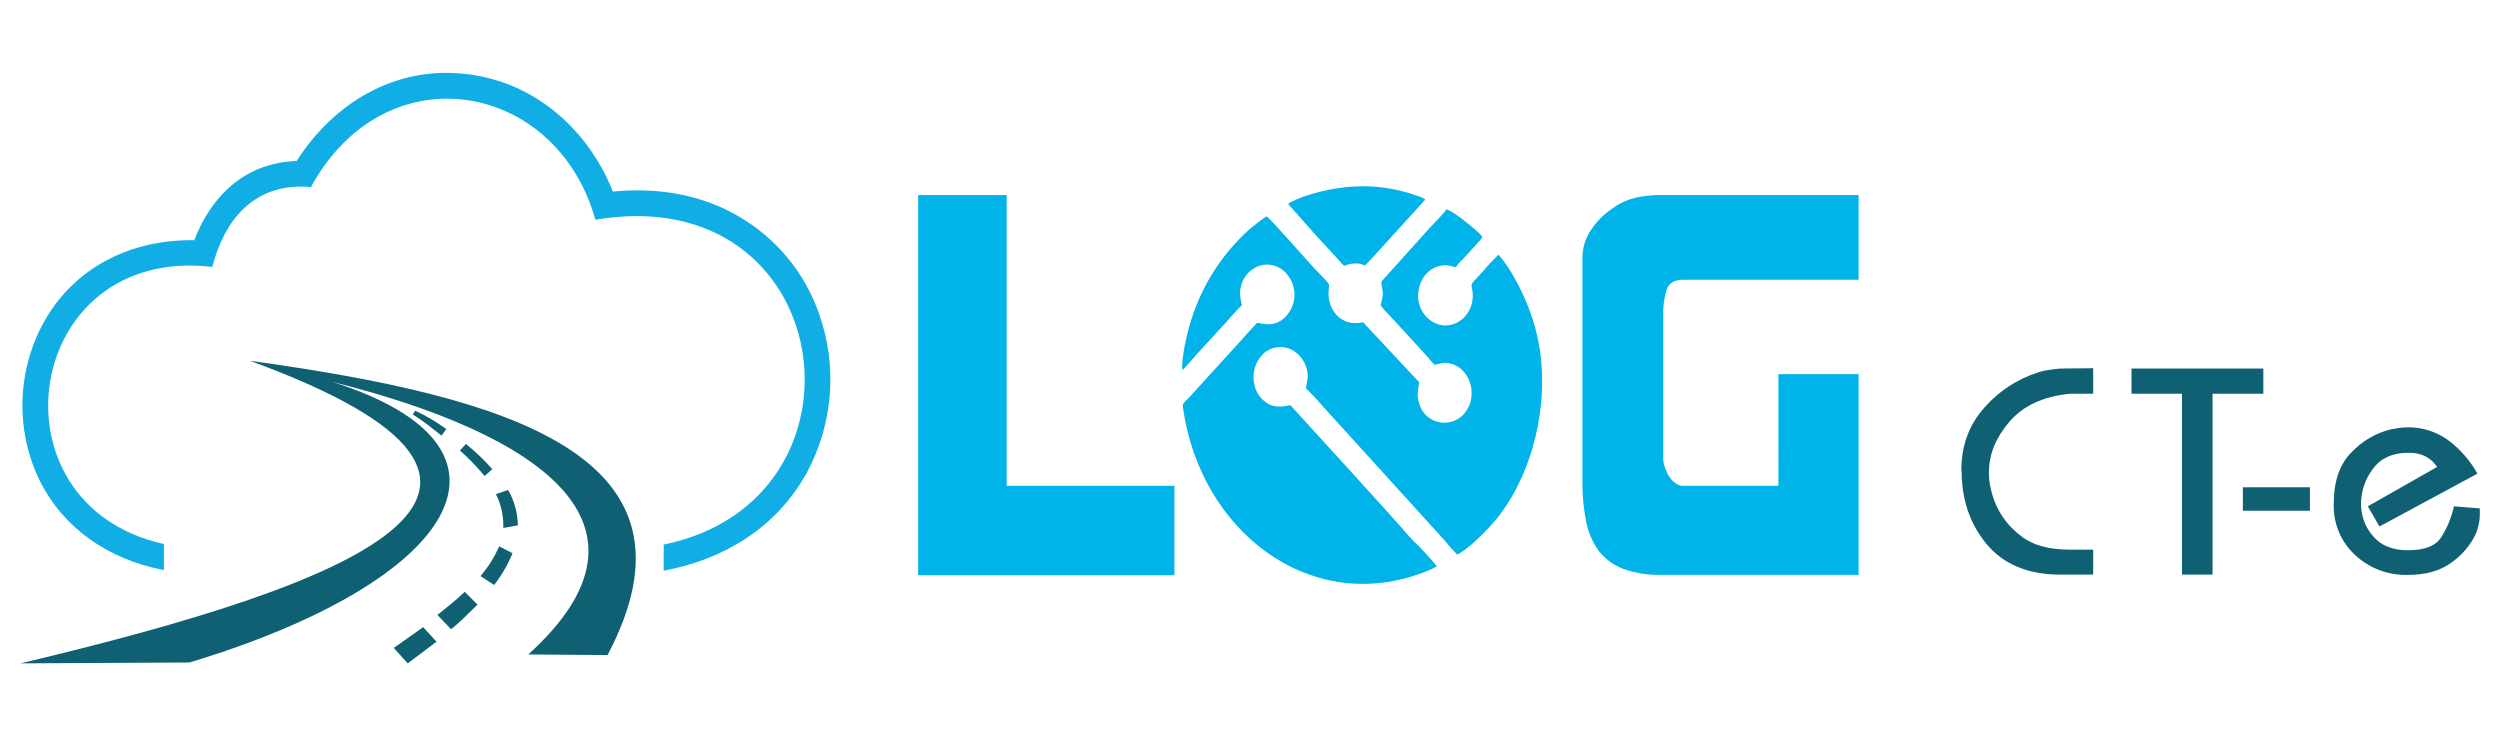 <?xml version="1.0" encoding="utf-8"?>
<!-- Generator: Adobe Illustrator 21.0.0, SVG Export Plug-In . SVG Version: 6.00 Build 0)  -->
<svg version="1.1" id="Camada_1" xmlns="http://www.w3.org/2000/svg" xmlns:xlink="http://www.w3.org/1999/xlink" x="0px" y="0px"
	 viewBox="0 0 841.9 248" style="enable-background:new 0 0 841.9 248;" xml:space="preserve">
<style type="text/css">
	.st0{fill:#106074;}
	.st1{fill:#11AEE5;}
	.st2{fill:#00B3E9;}
</style>
<title>logo log cte novo2</title>
<path class="st0" d="M660.5,158.4c0-8.5,2.7-15.6,8-21.4c4.7-5.3,10.8-9.3,17.6-11.5c1.4-0.5,2.9-0.8,4.4-1c1.4-0.2,2.9-0.4,4.3-0.4
	l10.1-0.1v8.6H697c-8.9,0.9-15.6,4-20.2,9.3c-4.6,5.3-7,11-7,17.1v0.4c0,1.7,0.2,3.4,0.6,5c0.4,2.1,1.1,4.1,2,6.1
	c1.9,4,4.7,7.4,8.2,10c3.9,3.1,9.4,4.6,16.5,4.6h7.8v8.4h-12.4c-10.2-0.3-18.1-3.7-23.6-10.4s-8.3-14.8-8.3-24.5V158.4z
	 M717.8,132.6v-8.5h44.4v8.5h-17.1v60.9h-10.3v-60.9L717.8,132.6z"/>
<path class="st0" d="M755.3,172v-7.9h22.6v7.9L755.3,172z M797.4,170.5l23.4-13.3c-0.3-0.2-0.5-0.5-0.7-0.8c-0.3-0.3-0.6-0.6-0.9-1
	c-0.9-0.8-1.9-1.5-3-2c-1.7-0.7-3.5-1-5.4-0.9c-5.1,0-9.1,1.8-11.7,5.4c-2.6,3.4-4,7.6-4,11.9v0.3c0.1,3.9,1.5,7.6,4.1,10.5
	c2.6,3.1,6.5,4.7,11.7,4.7c5.3,0,8.9-1.3,10.8-3.8c2.2-3.2,3.7-6.8,4.6-10.6c0-0.1,0-0.1,0-0.2c0,0,0-0.1,0-0.2l8.8,0.7v2
	c0,1.2-0.1,2.3-0.4,3.4c-0.2,1.2-0.6,2.4-1.1,3.5c-1.8,3.7-4.6,6.9-8,9.3c-3.7,2.8-8.7,4.2-14.7,4.2c-6.6,0.2-13-2.2-17.8-6.7
	c-4.8-4.4-7.4-10.7-7.2-17.2c0-7.6,2-13.4,6-17.4c3.6-3.8,8.2-6.5,13.2-7.7c1-0.2,2-0.4,2.9-0.5c6-0.8,12,0.8,16.8,4.4
	c3.9,3,7.1,6.7,9.5,11l-33,17.8L797.4,170.5z"/>
<path class="st0" d="M63.8,223.1l-56.9,0.3c111.5-26.5,195.5-58.6,77.3-101.9c86.7,12,155.9,31.8,120.4,99.1l-26.7-0.2
	c48.5-43.9,3.4-74.4-66-91.8C182.5,150.9,153.6,196,63.8,223.1L63.8,223.1z"/>
<polygon class="st0" points="137.3,223.4 132.6,218.2 142.5,211.2 147,216.1 "/>
<path class="st0" d="M166.4,197l-4.6-3c2.6-3,4.7-6.4,6.3-10l4.5,2.3C171,190.2,168.9,193.8,166.4,197L166.4,197z"/>
<path class="st0" d="M151.9,211.9l-4.6-4.8c3.1-2.5,6.3-5,9.2-7.8l4.3,4.3C158,206.3,155.2,209.3,151.9,211.9L151.9,211.9z"/>
<path class="st0" d="M169.5,177.8c0.1-3.9-0.7-7.9-2.5-11.4l4.1-1.4c2.1,3.6,3.2,7.7,3.3,11.9L169.5,177.8z"/>
<path class="st0" d="M163.2,160.3c-2.6-3.1-5.3-5.9-8.3-8.6l2-2.2c3.2,2.6,6.2,5.4,8.9,8.5L163.2,160.3z"/>
<path class="st0" d="M139,139.6c3.5,2.1,6.6,4.7,9.7,7.1l1.6-2.2c-3.3-2.4-6.8-4.5-10.5-6.2L139,139.6z"/>
<path class="st1" d="M65.4,80.9c6-15.5,17.6-26.1,34.5-26.7c12.5-19.5,33-32,56.9-29.3c23.2,2.6,41.2,18.6,49.6,39.6
	c14.7-1.4,29.5,0.8,42.4,8.4c12.6,7.3,22.2,18.9,27,32.7c6.3,17.6,4.8,37.1-4.1,53.6c-10.2,18.5-27.9,29.2-48.2,33v-8.8
	c73.5-15.1,58.5-123.3-23-109.4C187.5,27.4,130,16.8,104.7,63c-14.9-1.4-27.8,6.2-33.2,26.9c-63.8-7.6-76.5,80-16.3,93.3v8.8
	l-0.9-0.2c-17.7-3.6-32.9-13.7-41-30.1c-6.9-14.2-7.6-30.7-2.1-45.5C20.1,92.6,41.4,80.5,65.4,80.9L65.4,80.9z"/>
<path class="st2" d="M518.2,115.7c-2.7-14.9-10.8-27-13.3-29.6c-0.2-0.3-0.1-0.1-0.3-0.3c-1.8,1.8-3.6,3.6-5.2,5.6
	c-4.2,4.7-4.1,3.6-3.6,6.1c1.2,6.7-3.6,12.2-9.2,12.1c-5.2-0.1-10.2-5.5-8.8-12.2c0.8-4.3,3.9-7.5,7.9-8c2.2-0.3,2.8,0.3,4.6,0.6
	c0.6-1,1.3-1.9,2.2-2.6c2.1-2.3,4.2-4.5,6.3-6.9l0.4-0.7c-0.8-1.4-4.3-4-5.6-5.1s-5.1-3.9-6.5-4.2c-0.4,0.9-4.6,5.1-5.5,6.1
	l-16.2,18c-0.6,0.8,0.3,2.3,0.3,4.6c-0.2,1.2-0.4,2.5-0.8,3.6c1.4,1.8,3.1,3.5,4.6,5.1c2.9,3.2,11.4,12.3,13.5,14.9
	c0.8,0.1,2-0.6,3.5-0.6c8.2,0.1,12.1,11,6.4,17.3c-3.3,3.6-8.8,3.8-12.4,0.6c-1.2-1.1-2.1-2.5-2.5-4c-1.1-3.3-0.4-4.4-0.1-7.4
	L459,108.5c-5.3,1.3-9.3-1.5-10.9-5.7c-1.5-3.6-0.1-6.6-0.7-7.3c-1.3-1.6-2.8-3.1-4.2-4.5c-1.4-1.4-15.4-17.4-16.6-18.1
	c-1,0.3-4.7,3.4-5.7,4.2c-9.1,8.1-15.9,18.6-19.6,30.2c-1.3,3.8-3.4,12.5-3.2,17.3c1.2-0.8,3.9-4.2,5.1-5.5l10-10.9
	c0.8-0.9,1.7-2,2.5-2.8c0.8-0.9,1.6-1.8,2.5-2.6c-0.6-3.1-1-4.5,0.1-7.7c0.7-1.8,2-3.4,3.6-4.5c3.6-2.5,8.6-1.8,11.4,1.6
	c3.1,3.6,3.5,8.7,1,12.7c-4.2,6.6-10.4,3.6-10.9,3.8c-0.4,0.2-6.7,7.4-7.7,8.4l-15.2,16.7c-1.9,2-2.4,2-2.1,3.6
	c5.9,41.5,42.3,69.1,79.5,55.9c2-0.7,4-1.5,5.9-2.5c-0.1-0.7-5.6-6.5-6-6.9l-2.5-2.4c-0.2-0.3-0.4-0.6-0.7-0.8
	c-3.6-4.4-40-44.2-40-44.2c-0.3-0.2-3.6,1.1-6.7-0.1c-1.8-0.8-3.3-2.2-4.3-3.8c-2.3-4.1-1.9-9.2,1.2-12.8c2.9-3.4,8-3.9,11.5-1.2
	c1.6,1.2,2.8,2.9,3.5,4.8c1.2,3.5,0.3,4.5,0,7.4c1.8,1.7,3.6,3.6,5.2,5.5l40.5,44.6c0.9,1,1.8,2,2.6,3c0.7,0.7,2,2.3,2.7,2.9
	c1.7-1,3.3-2.2,4.8-3.5c2.9-2.5,5.6-5.3,8.1-8.2C516.3,159.6,521.9,136,518.2,115.7L518.2,115.7z"/>
<path class="st2" d="M459.7,89.4c1.8-1.8,3.5-3.7,5.2-5.6L480,67.2c-0.8-0.6-1.7-1-2.6-1.2c-6.8-2.5-14.1-3.6-21.3-3.2
	c-6.4,0.3-16,2.3-21.8,5.5l-0.5,0.4l9.3,10.5l4.8,5.2c6.4,6.7,3.5,5.1,7.2,4.4c0.9-0.1,1.9-0.1,2.8,0L459.7,89.4z"/>
<polygon class="st2" points="395.5,193.7 309.2,193.7 309.2,65.7 339,65.7 339,163.6 395.5,163.6 "/>
<path class="st2" d="M598.8,126h27.1v67.6h-66.6c-4.4,0.1-8.7-0.6-12.8-2.1c-3.2-1.2-6-3.3-8.1-6c-2.1-2.9-3.5-6.2-4.2-9.6
	c-0.9-4.3-1.3-8.8-1.3-13.2V87.3c-0.1-3.5,0.9-7,2.9-9.9c1.9-2.8,4.3-5.3,7.2-7.2c2.4-1.8,5.2-3,8.1-3.7c3-0.6,6-0.9,9-0.8h65.8
	v28.5h-59c-3,0-4.8,1.1-5.6,3.2c-0.9,2.9-1.3,5.9-1.2,8.9v48c0,1,0.2,2,0.5,2.9c0.4,1.1,0.8,2.1,1.4,3.1c0.6,0.9,1.3,1.8,2.2,2.4
	c0.8,0.6,1.8,1,2.8,0.9h31.9V126z"/>
</svg>
